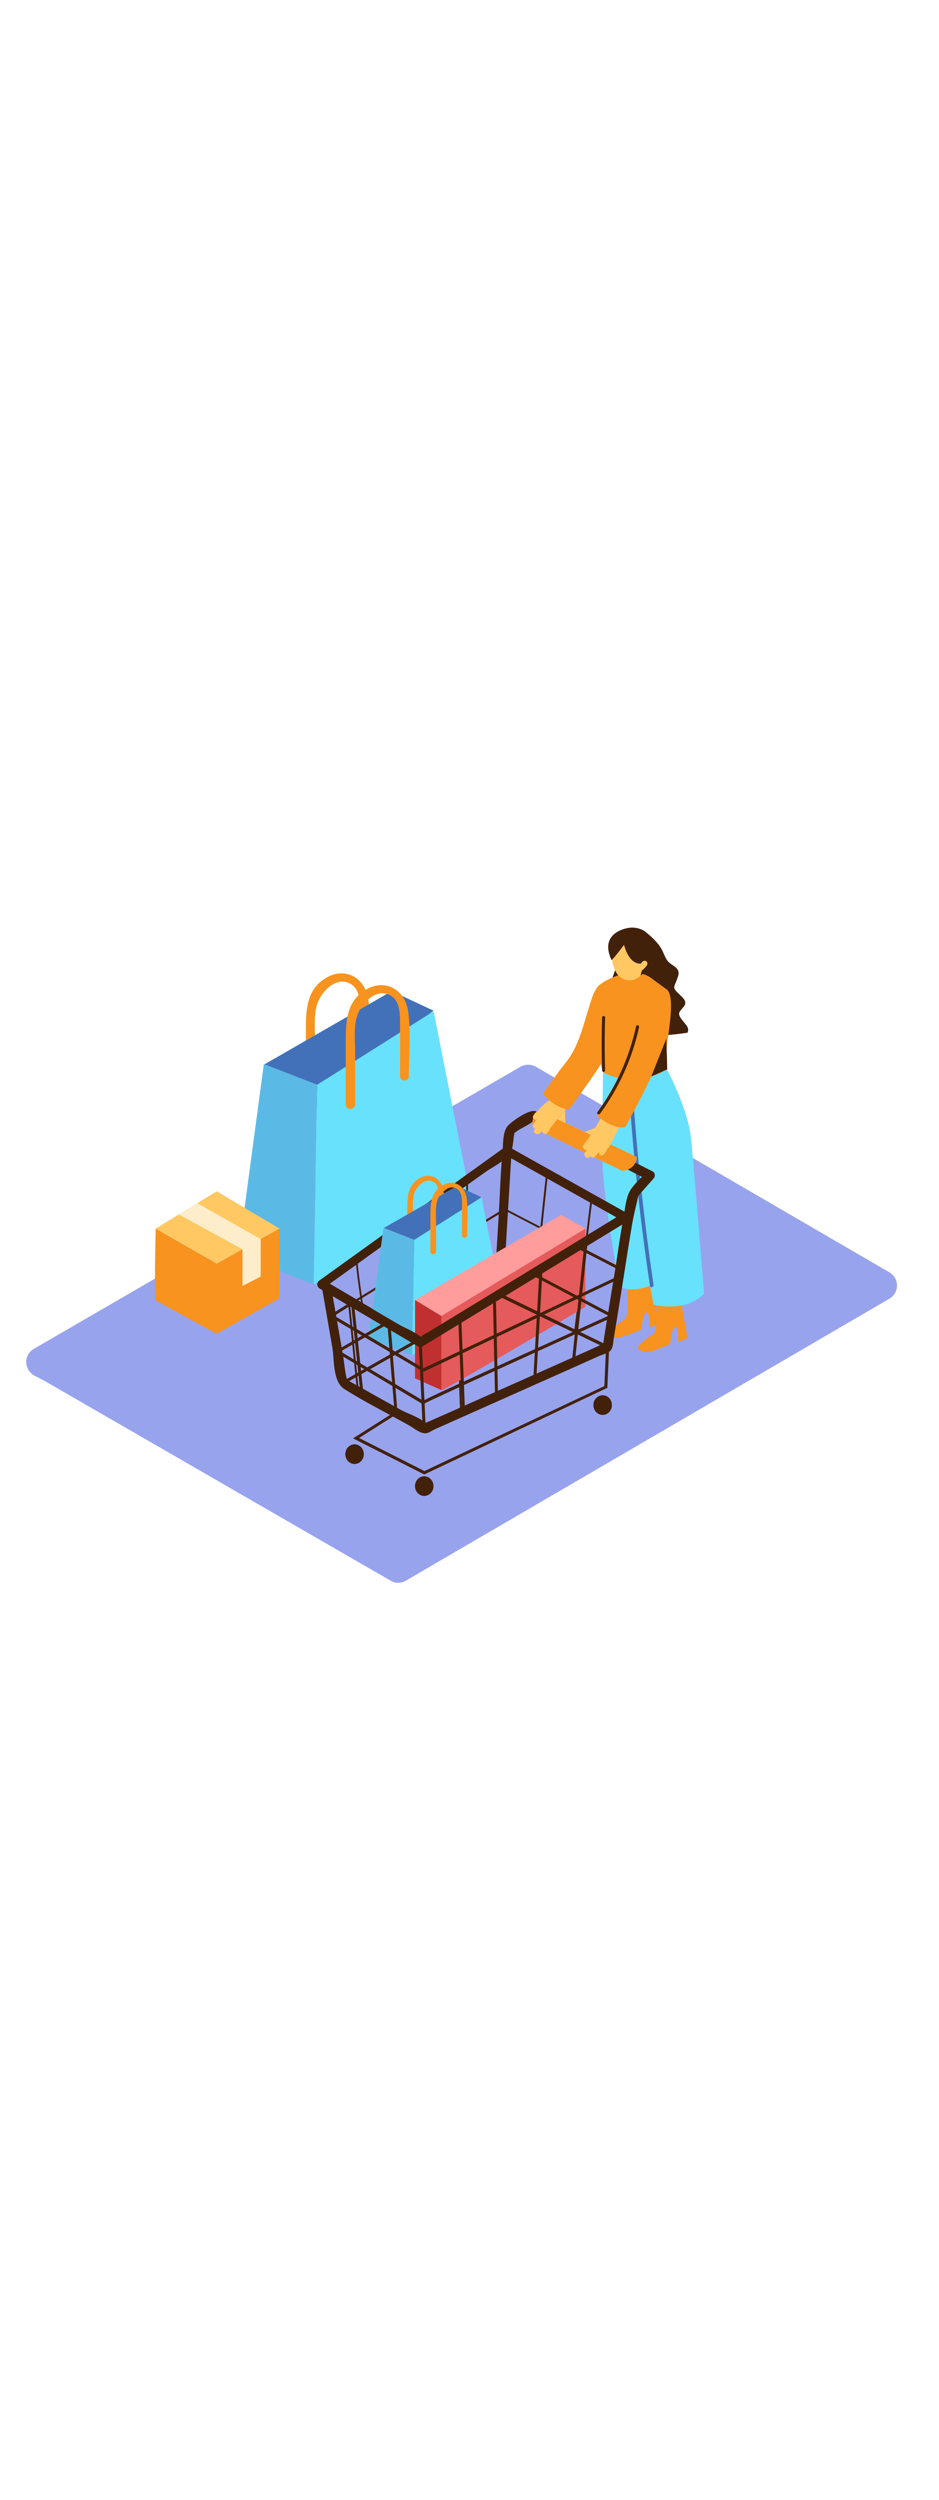 <svg version="1.1" id="Layer_1" xmlns="http://www.w3.org/2000/svg" xmlns:xlink="http://www.w3.org/1999/xlink" x="0px" y="0px" viewBox="0 0 500 500" style="width: 188px;" xml:space="preserve" data-imageid="shopping-43" imageName="Shopping" class="illustrations_image">
<style type="text/css">
	.st0_shopping-43{fill:#98A3ED;}
	.st1_shopping-43{fill:url(#SVGID_1_);}
	.st2_shopping-43{fill:url(#SVGID_00000134245189827362808850000017955616619167684531_);}
	.st3_shopping-43{fill:url(#SVGID_00000110466479644105915660000008927100494363638403_);}
	.st4_shopping-43{fill:#F7931E;}
	.st5_shopping-43{fill:#68E1FD;}
	.st6_shopping-43{opacity:0.63;fill:#2E3192;enable-background:new    ;}
	.st7_shopping-43{opacity:0.22;fill:#2E3192;enable-background:new    ;}
	.st8_shopping-43{fill:#FFC863;}
	.st9_shopping-43{fill:#FDEDCB;}
	.st10_shopping-43{fill:#42210B;}
	.st11_shopping-43{fill:#E55A5A;}
	.st12_shopping-43{fill:#C13030;}
	.st13_shopping-43{fill:#FF9C9C;}
</style>
<path id="Base_shopping-43" class="st0_shopping-43" d="M23.5,319.5l184.5,106.4c2.5,1.5,5.6,1.5,8.1,0l257.5-150c3.9-2.3,5.2-7.2,2.9-11.1&#10;&#9;c-0.7-1.2-1.7-2.2-2.9-2.9L285.3,152.5c-2.5-1.4-5.6-1.4-8.1,0L18,302.6c-3.9,2.3-5.2,7.2-2.9,11.1c0.8,1.3,1.9,2.4,3.2,3.1&#10;&#9;L23.5,319.5z"/>
<g id="Shadow_shopping-43">
	
		<linearGradient id="SVGID_1_-shopping-43" gradientUnits="userSpaceOnUse" x1="235.326" y1="-2234.211" x2="403.255" y2="-2336.201" gradientTransform="matrix(1 0 0 1 0 2588.55)">
		<stop offset="0" style="stop-color:#2E3192;stop-opacity:0"/>
		<stop offset="1" style="stop-color:#2E3192"/>
	</linearGradient>
	<path class="st1_shopping-43" d="M209.5,397.6l116.3-65l-57.1-31.7L167,368.6C177.1,374.7,199.6,391.1,209.5,397.6z"/>
	
		<linearGradient id="SVGID_00000167375165956359577700000011920068261583210149_-shopping-43" gradientUnits="userSpaceOnUse" x1="300.402" y1="-2269.258" x2="359.312" y2="-2317.488" gradientTransform="matrix(1 0 0 1 0 2588.55)">
		<stop offset="0" style="stop-color:#2E3192;stop-opacity:0"/>
		<stop offset="1" style="stop-color:#2E3192"/>
	</linearGradient>
	<path style="fill:url(#SVGID_00000167375165956359577700000011920068261583210149_);" d="M293.7,340l72.5-43.3l-29.2-17.2&#10;&#9;&#9;l-77.4,41.8C269.8,327.4,283.8,333.6,293.7,340z"/>
	
		<linearGradient id="SVGID_00000145033528462802216100000002989515096027691158_-shopping-43" gradientUnits="userSpaceOnUse" x1="81.216" y1="-2290.303" x2="198.846" y2="-2388.963" gradientTransform="matrix(1 0 0 1 0 2588.55)">
		<stop offset="0" style="stop-color:#2E3192;stop-opacity:0"/>
		<stop offset="1" style="stop-color:#2E3192"/>
	</linearGradient>
	<path style="fill:url(#SVGID_00000145033528462802216100000002989515096027691158_);" d="M77.6,321.1l89.4-52.9l-34.9-33.6&#10;&#9;&#9;L38,292.5C47.3,298.1,64.6,313,77.6,321.1z"/>
</g>
<g id="Shopping_Bag_shopping-43">
	<path class="st4_shopping-43" d="M167.8,166.5v-26.9c0-6.2-0.8-13.4,0.8-19.5c1.9-7.2,10.9-16.9,18.9-11.1c4,2.9,4.2,8.9,4.2,13.5&#10;&#9;&#9;c0.1,9.6,0,19.3,0,29c0,1.3,1.1,2.4,2.4,2.4c1.3,0,2.4-1.1,2.4-2.4c0-11.2,1.2-23.1-0.3-34.3c-1.8-13.4-14.7-19-25.6-9.8&#10;&#9;&#9;c-7.3,6.2-7.7,15.7-7.7,24.6v34.5c0,1.3,1.1,2.4,2.4,2.4C166.7,168.9,167.7,167.8,167.8,166.5L167.8,166.5z"/>
	<polygon class="st5_shopping-43 targetColor" points="140.6,151.4 208.6,112.3 230.8,122.7 167.2,175.2 &#9;" style="fill: rgb(104, 225, 253);"/>
	<polygon class="st6_shopping-43" points="140.6,151.4 208.6,112.3 230.8,122.7 167.2,175.2 &#9;"/>
	<path class="st5_shopping-43 targetColor" d="M168.9,162.1c2-1.2,62-39.1,62-39.1l19.7,99.5L167,268.3L168.9,162.1z" style="fill: rgb(104, 225, 253);"/>
	<polyline class="st5_shopping-43 targetColor" points="168.9,162.1 140.5,151.1 126.9,252.4 167,268.3 &#9;" style="fill: rgb(104, 225, 253);"/>
	<polyline class="st7_shopping-43" points="168.9,162.1 140.5,151.1 126.9,252.4 167,268.3 &#9;"/>
	<path class="st4_shopping-43" d="M189.1,172.7v-26.9c0-6.2-0.8-13.4,0.8-19.5c1.9-7.2,11-16.9,18.9-11.1c4,2.9,4.2,9,4.2,13.5&#10;&#9;&#9;c0.1,9.6,0,19.3,0,29c0.1,1.3,1.2,2.3,2.5,2.2c1.2-0.1,2.2-1,2.2-2.2c0-11.2,1.2-23.1-0.3-34.3c-1.8-13.3-14.7-19-25.6-9.7&#10;&#9;&#9;c-7.3,6.2-7.7,15.7-7.7,24.6v34.5c0.1,1.3,1.2,2.3,2.5,2.2C188,174.9,189,173.9,189.1,172.7L189.1,172.7z"/>
</g>
<g id="Box_shopping-43">
	<path class="st4_shopping-43" d="M115.4,294.6v-37.3l33.4-18.7v37.1L115.4,294.6z"/>
	<path class="st4_shopping-43" d="M115.4,257.3l-32.5-18.7c0,0-0.9,37.6,0,38.2s32.5,17.8,32.5,17.8L115.4,257.3z"/>
	<polygon class="st8_shopping-43" points="82.9,238.6 115.4,218.8 148.8,238.6 115.4,257.3 &#9;"/>
	<polygon class="st9_shopping-43" points="95.2,231.1 129.1,249.6 129.1,269.1 138.8,264.2 138.8,244.2 105,225.1 &#9;"/>
</g>
<g id="Character_shopping-43">
	<path class="st10_shopping-43" d="M344.7,81.6c0,0,6,4.6,8.2,9.6s2.3,5.3,6,7.8s2.4,4.8,1.3,7.8s-2.2,3.5,0.5,6.2s5.6,4.6,3.5,7.4&#10;&#9;&#9;s-3.7,3.3-1.6,6.4s4.8,4.7,3.5,7.6c0,0-22.8,4.1-38.2-0.9s-7-14.8-6.6-15.2S329,97,329,97"/>
	<path class="st4_shopping-43" d="M361.8,272.5c0,0-8.8,5.1-12.8,2.8c0,0,2.3,17.6-1.4,19.7s-9.2,6.5-7.5,7.7s2.1,2.4,7.2,1&#10;&#9;&#9;c3.3-1,6.5-2.3,9.6-3.8c0,0,1-9.6,2.8-9.1s1.4,8.2,1.4,8.2l5-2.1L361.8,272.5z"/>
	<path class="st4_shopping-43" d="M346.4,264.8c0,0-8.7,5.1-12.8,2.8c0,0,2.3,17.6-1.4,19.7s-9.2,6.5-7.5,7.7s2.1,2.4,7.2,1&#10;&#9;&#9;c3.3-1,6.5-2.3,9.6-3.8c0,0,1-9.6,2.8-9.1s1.4,8.2,1.4,8.2l5-2.1L346.4,264.8z"/>
	<path class="st5_shopping-43 targetColor" d="M321.1,155.6c0,0-0.6,32.9-0.3,48.4s8.7,64.5,8.7,64.5s2.9,5.2,16.6,0.6l1.9,10c0,0,17.2,4.6,26.9-6&#10;&#9;&#9;c0,0-6-74.8-7-83.1c-1.9-16-12.8-36.1-12.8-36.1" style="fill: rgb(104, 225, 253);"/>
	<path class="st6_shopping-43" d="M337.3,170.8c-0.1-1.3-2.1-1.3-2,0c2.3,32.9,5.9,65.7,10.8,98.3c0.2,1.2,2.1,0.7,1.9-0.5&#10;&#9;&#9;C343.2,236.1,339.6,203.5,337.3,170.8z"/>
	<path class="st10_shopping-43" d="M331.7,230.5L265,271.2l-36.8,22.4c-1.5,0.7-2.9,1.6-4.2,2.6c-2,2.1-1.1-1.4,0.8,0.7c-3-3.2-9.3-5.5-13-7.7&#10;&#9;&#9;l-39.3-23.1v4.1l66.4-47.7l19.5-13.9c3.3-2.4,8.7-4.9,11.3-8.1c1.9-2.4,1.6,1-0.8-1.1c1.2,0.8,2.4,1.4,3.6,2l19.5,10.9l39.7,22.3&#10;&#9;&#9;c2.7,1.5,5.1-2.6,2.4-4.1l-62.9-35.2c-0.7-0.4-1.7-0.4-2.4,0l-98.7,70.9c-1.1,0.7-1.5,2.2-0.8,3.3c0.2,0.3,0.5,0.6,0.8,0.8&#10;&#9;&#9;l52.4,30.8c0.7,0.4,1.7,0.4,2.4,0l109.1-66.5C336.8,233.1,334.4,228.9,331.7,230.5z"/>
	
		<rect x="224.3" y="297.4" transform="matrix(0.999 -4.640909e-02 4.640909e-02 0.999 -14.683 10.779)" class="st10_shopping-43" width="1" height="48.5"/>
	<path class="st10_shopping-43" d="M171.5,270.3l5.6,32.4c1.1,6.4,0.3,17.4,6.2,21.1c11.1,7,23,12.9,34.4,19.3c2.5,1.4,5.9,4.4,8.9,4.2&#10;&#9;&#9;c1.6-0.1,3.7-1.6,5-2.2l73-32.5l14.3-6.4c1.6-0.7,4.5-1.4,5.8-2.6c1.7-1.6,1.6-4.3,2-6.6l2.9-17.9c2.3-14.1,4.4-28.3,6.8-42.4&#10;&#9;&#9;c0.7-4.1,1.6-8,2.6-12.1s0-2.6,2.7-5.7l6.2-7c0.9-0.9,1-2.5,0-3.4c0,0,0,0,0,0c-0.1-0.1-0.3-0.2-0.4-0.3L315.4,192l-21.2-10.9&#10;&#9;&#9;c-2.6-1.3-6.8-4.8-9.8-5c-3.5-0.3-11.6,5.3-13.9,7.8c-2.7,3-2.5,9.5-2.9,13.5c-1.1,11.6-1.4,23.3-2.1,35l-2.5,41.4&#10;&#9;&#9;c-0.2,3.1,4.6,3.1,4.8,0l4.4-72.7c0.2-4.1,0.9-6.4,1.3-10.9c0-0.7,0.9-4,0-2.6s1.6-0.8,2.3-1.2c2.7-1.7,6.4-3.2,8.7-5.4&#10;&#9;&#9;c-1.2,1.1-2.8-1.2,0,0.7c2,1.2,4.1,2.3,6.2,3.2l19.4,9.9l34.6,17.8l-0.5-3.8c-2.8,3.2-7,6.4-9,10.2s-2.5,9.9-3.3,14.4&#10;&#9;&#9;c-1.6,8.4-2.8,17-4.1,25.6l-6.2,38c-0.1,1.3-0.4,2.6-0.6,3.9c-0.1,0.6,2.1-1.3,0.2-0.6c-3,1-5.8,2.6-8.7,3.9l-72.4,32.2l-12,5.3&#10;&#9;&#9;c-1,0.3-1.9,0.7-2.8,1.2c-1.1,1.1,1.7,1,1-0.1c-1.7-2.8-10.1-5.7-12.8-7.2L195,324.8l-8.1-4.5c-0.8-0.4-1.6-0.8-2.3-1.3&#10;&#9;&#9;c-1.3-0.8,0.2,0.3,0.4,0.9c-1.4-4.3-1.6-9.6-2.4-14l-6.4-36.8c-0.5-3-5.1-1.7-4.6,1.3L171.5,270.3z"/>
	<path class="st8_shopping-43" d="M287.7,176c0,0-5.8,2-3.7,8.9l47.4,23c0,0,7.5-0.3,7.6-7.4L287.7,176z"/>
	<ellipse class="st10_shopping-43" cx="188.8" cy="358.6" rx="4.9" ry="5.2"/>
	<ellipse class="st10_shopping-43" cx="225.9" cy="375.6" rx="4.9" ry="5.2"/>
	<ellipse class="st10_shopping-43" cx="320.9" cy="332.5" rx="4.9" ry="5.2"/>
	
		<rect x="187.5" y="277" transform="matrix(0.995 -0.101 0.101 0.995 -29.322 20.422)" class="st10_shopping-43" width="1" height="48.5"/>
	<path class="st10_shopping-43" d="M225.9,332.1L178.7,304l88-50.8l59.3,31.4l-0.2,0.5l0.2,0.5c-33.2,15-95.8,43.4-100.2,45.9L225.9,332.1z&#10;&#9;&#9; M180.7,304l44.6,26.6c1.1-0.7,4.7-2.4,15.4-7.3c8.3-3.9,20-9.2,34.6-15.8c22.2-10.1,44.7-20.3,49.4-22.5l-58-30.7L180.7,304z"/>
	
		<rect x="244.2" y="289.1" transform="matrix(0.999 -3.664371e-02 3.664371e-02 0.999 -11.296 9.175)" class="st10_shopping-43" width="1" height="47.2"/>
	
		<rect x="263.2" y="277.7" transform="matrix(1 -2.129141e-02 2.129141e-02 1 -6.388 5.684)" class="st10_shopping-43" width="1" height="50.3"/>
	
		<rect x="257.9" y="289.8" transform="matrix(5.669279e-02 -0.998 0.998 5.669279e-02 -19.635 559.867)" class="st10_shopping-43" width="57.2" height="1"/>
	
		<rect x="277.3" y="277.9" transform="matrix(0.106 -0.994 0.994 0.106 -0.847 555.771)" class="st10_shopping-43" width="63.1" height="1"/>
	<path class="st10_shopping-43" d="M225.4,314.4l-49.5-29v-0.3c0-0.4,0-0.5,46.4-28.9c23.1-14.1,46.2-28.3,46.2-28.3l0.2-0.1l0.2,0.1l61,31.6&#10;&#9;&#9;l-0.5,0.9L268.9,229c-29.9,18.3-85,52-91.5,56.1l48.1,28.2l103.8-49.2l0.4,0.9L225.4,314.4z"/>
	<path class="st10_shopping-43" d="M225.9,369.1l-0.2-0.1l-37.1-18.9l21.8-13.8l-2.4-29.5l-25.1,14.2l-0.5-0.9l25.6-14.5l-1.3-16.5l1-0.1l1.3,16&#10;&#9;&#9;l56.6-32.1l58.5,28.2l-1,21.8L225.9,369.1z M190.6,350l35.4,18l96-45.4l1-20.6l-57.4-27.7l-56.6,32l2.5,30.5L190.6,350z"/>
	<path class="st10_shopping-43" d="M284,282.5l-1-0.1c0.1-0.7,7.6-71.8,7.8-73.2l1,0.1C291.6,210.7,284.1,281.8,284,282.5z"/>
	
		<rect x="275.1" y="257.5" transform="matrix(0.123 -0.992 0.992 0.123 16.441 534.624)" class="st10_shopping-43" width="71.4" height="1"/>
	<path class="st10_shopping-43" d="M249.6,282.4c-0.1-2.7-1.4-66.6-1.4-67.6h1c0,1.1,1.4,67,1.4,67.6L249.6,282.4z"/>
	<path class="st10_shopping-43" d="M231.5,294.1c-0.8-18.1-3-65.3-3.4-66.9l0.5-0.2l-0.3-0.4l0.5-0.1c0.4,0.2,0.7,0.3,3.7,67.4L231.5,294.1z"/>
	
		<rect x="209" y="242.3" transform="matrix(0.996 -8.489522e-02 8.489522e-02 0.996 -21.99 18.753)" class="st10_shopping-43" width="1" height="51.2"/>
	<path class="st10_shopping-43" d="M192.7,281.2c-3.9-26-3.3-26.4-3-26.7l0.6,0.8L190,255l0.4,0.2c-0.3,1.2,1.8,16.5,3.2,25.9L192.7,281.2z"/>
	<path class="st4_shopping-43" d="M219.9,247.2v-15.5c0-3.6-0.4-7.7,0.5-11.2c1.1-4.2,6.4-9.8,10.9-6.4c2.3,1.7,2.4,5.2,2.4,7.8v16.7&#10;&#9;&#9;c0.1,0.8,0.8,1.3,1.5,1.2c0.6-0.1,1.1-0.6,1.2-1.2c0-6.5,0.7-13.4-0.2-19.8c-1-7.7-8.5-11-14.8-5.6c-4.2,3.6-4.5,9.1-4.5,14.2v19.9&#10;&#9;&#9;c0.1,0.8,0.8,1.3,1.5,1.2C219.3,248.4,219.8,247.9,219.9,247.2L219.9,247.2z"/>
	<polygon class="st5_shopping-43 targetColor" points="204.2,238.4 243.5,215.9 256.3,221.9 219.6,252.2 &#9;" style="fill: rgb(104, 225, 253);"/>
	<polygon class="st6_shopping-43" points="204.2,238.4 243.5,215.9 256.3,221.9 219.6,252.2 &#9;"/>
	<path class="st5_shopping-43 targetColor" d="M220.6,244.6c1.1-0.7,35.8-22.6,35.8-22.6l11.4,57.5L219.4,306L220.6,244.6z" style="fill: rgb(104, 225, 253);"/>
	<polyline class="st5_shopping-43 targetColor" points="220.6,244.6 204.2,238.2 196.3,296.8 219.4,306 &#9;" style="fill: rgb(104, 225, 253);"/>
	<polyline class="st7_shopping-43" points="220.6,244.6 204.2,238.2 196.3,296.8 219.4,306 &#9;"/>
	<path class="st4_shopping-43" d="M232.2,250.8v-15.5c0-3.6-0.4-7.7,0.5-11.2c1.1-4.1,6.4-9.7,10.9-6.4c2.3,1.7,2.4,5.2,2.4,7.8v16.8&#10;&#9;&#9;c0.1,0.8,0.8,1.3,1.5,1.2c0.6-0.1,1.2-0.6,1.2-1.2c0-6.5,0.7-13.4-0.2-19.8c-1-7.7-8.5-11-14.8-5.6c-4.2,3.6-4.5,9.1-4.5,14.2v19.9&#10;&#9;&#9;c0.1,0.8,0.8,1.3,1.5,1.2C231.6,252,232.1,251.5,232.2,250.8L232.2,250.8z"/>
	<path class="st11_shopping-43" d="M235,282.8l76.7-44.3v41.7c0,0-76.7,45.7-76.7,44.3V282.8z"/>
	<polygon class="st12_shopping-43" points="235,282.8 221,276.6 221,318.3 235,324.5 &#9;"/>
	<polygon class="st13_shopping-43" points="221,276.6 235,285.1 311.8,238.6 298.9,231.3 &#9;"/>
	<path class="st10_shopping-43" d="M334.2,230.5l-1.3-0.8c-0.1,0.1-0.3,0.2-0.4,0.3c-1.5,0.9-3,1.7-4.6,2.4l0.4,0.2L265,271.2l-36.8,22.4&#10;&#9;&#9;c-1.5,0.7-2.9,1.5-4.2,2.6c-3.2-2.8-8.7-4.8-12.2-6.9l-36.1-21.2h0.1c-1.5-0.8-3-1.7-4.4-2.6l0,0l-1.2,0.9&#10;&#9;&#9;c-1.1,0.7-1.5,2.2-0.8,3.3c0,0,0,0,0,0c0.2,0.3,0.5,0.6,0.8,0.8l52.4,30.8c0.7,0.4,1.7,0.4,2.4,0l109.1-66.5c0.6-0.4,1-1,1.1-1.7&#10;&#9;&#9;C335.6,232,335.1,231,334.2,230.5z"/>
	<path class="st10_shopping-43" d="M269,199.4c0.2,0.2,0.4,0.3,0.6,0.4C269.4,199.7,269.2,199.6,269,199.4z"/>
	<path class="st10_shopping-43" d="M224.5,296.5c0.1,0.1,0.3,0.2,0.4,0.4C224.7,296.8,224.6,296.7,224.5,296.5z"/>
	
		<rect x="224" y="297.4" transform="matrix(0.999 -4.623474e-02 4.623474e-02 0.999 -14.629 10.739)" class="st10_shopping-43" width="1.6" height="48.5"/>
	<path class="st10_shopping-43" d="M347.4,208.3l-32-16.3l-21.2-10.9c-2.6-1.3-6.8-4.8-9.8-5c-3.5-0.3-11.6,5.3-13.9,7.8s-2.5,6.9-2.7,10.6&#10;&#9;&#9;c1.7,0,3.4,0.2,5.1,0.3c0.2-1.4,0.4-2.9,0.6-4.8c0-0.4,0.3-1.7,0.4-2.5c0.6-0.4,1.6-1.1,2-1.4c2.8-1.5,5.6-3.1,8.2-5l0.5,0.3&#10;&#9;&#9;c2,1.2,4.1,2.3,6.2,3.2l19.4,9.9l32,16.3c-2.6,2.3-4.9,4.9-6.7,7.8c-2.1,3.9-2.5,9.9-3.3,14.4c-1.6,8.4-2.8,17-4.1,25.6l-6.2,38&#10;&#9;&#9;c-0.2,1.1-0.3,2.2-0.5,3.3c-2.9,1.1-5.8,2.6-8.6,3.8l-72.4,32.2l-12,5.3c-0.5,0.2-1.4,0.5-2.1,0.8c-2.2-2.7-9.9-5.3-12.6-6.8&#10;&#9;&#9;L195,324.8l-8.1-4.5l-2.1-1.2c-1.2-4.2-1.5-9-2.2-13.2l-6.4-36.7c-0.5-3-5.1-1.8-4.6,1.3c1.9,10.8,4.4,21.5,5.6,32.4&#10;&#9;&#9;c0.7,6.6,0.3,17.4,6.2,21.1c11.1,7,23,12.9,34.4,19.3c2.5,1.4,5.9,4.4,8.9,4.2c1.6-0.1,3.6-1.6,5-2.2l73-32.5l14.3-6.4&#10;&#9;&#9;c1.6-0.7,4.5-1.4,5.8-2.6c1.7-1.6,1.6-4.3,2-6.6l2.9-17.9c2.3-14.1,4.4-28.3,6.8-42.5c0.7-4.1,1.6-8,2.6-12.1s0-2.6,2.7-5.7l6.2-7&#10;&#9;&#9;c0.9-1,0.9-2.5,0-3.4C347.8,208.5,347.6,208.4,347.4,208.3z"/>
	<path class="st4_shopping-43" d="M287.7,176c0,0-5.8,2-3.7,8.9l47.3,23c0,0,7.5-0.3,7.6-7.4L287.7,176z"/>
	<ellipse class="st10_shopping-43" cx="188.8" cy="358.6" rx="4.9" ry="5.2"/>
	<ellipse class="st10_shopping-43" cx="225.9" cy="375.6" rx="4.9" ry="5.2"/>
	<ellipse class="st10_shopping-43" cx="320.9" cy="332.5" rx="4.9" ry="5.2"/>
	
		<rect x="189.2" y="277.6" transform="matrix(0.995 -0.104 0.104 0.995 -30.276 21.323)" class="st10_shopping-43" width="1.6" height="48.8"/>
	<path class="st10_shopping-43" d="M327.6,285.1l-43.1-22.8l-1.6,0.9l41.1,21.8c-5.8,2.6-27.3,12.4-48.8,22.1c-37.4,17-47.3,21.6-49.8,23.1&#10;&#9;&#9;L181.3,304l26.6-15.4l-1.6-0.9L178.2,304l47.9,28.6v-1c5.4-2.8,67.1-30.9,100.1-45.8L327.6,285.1z"/>
	
		<rect x="245.1" y="288.6" transform="matrix(0.999 -3.996804e-02 3.996804e-02 0.999 -12.281 10.076)" class="st10_shopping-43" width="1.6" height="47.2"/>
	
		<rect x="263" y="277.7" transform="matrix(1 -2.129141e-02 2.129141e-02 1 -6.388 5.685)" class="st10_shopping-43" width="1.6" height="50.3"/>
	
		<rect x="257.9" y="289.5" transform="matrix(5.669279e-02 -0.998 0.998 5.669279e-02 -19.591 559.906)" class="st10_shopping-43" width="57.2" height="1.6"/>
	
		<rect x="277.3" y="277.6" transform="matrix(0.106 -0.994 0.994 0.106 -0.831 555.776)" class="st10_shopping-43" width="63.1" height="1.6"/>
	<path class="st10_shopping-43" d="M308.7,248.1l-1.6,0.9l22.5,11.6l0.7-1.4L308.7,248.1z"/>
	<path class="st10_shopping-43" d="M225.5,312.9L178,285c1.8-1.1,5.7-3.6,11.1-6.9c-0.5-0.3-1-0.7-1.4-1c-12,7.5-12,7.6-11.9,8.1v0.4l49.3,29&#10;&#9;&#9;l0.4,0.2l104.4-49.5l-0.7-1.4L225.5,312.9z"/>
	<path class="st10_shopping-43" d="M225.9,369.4L188,350.2l22.1-14l-2.4-28.8l-24.7,14l-0.8-1.4l25.4-14.4l-1.3-16.3l1.6-0.1l1.3,15.5l56.4-32&#10;&#9;&#9;l58.8,28.4l-1,22.2L225.9,369.4z M191.2,350l34.8,17.6l95.8-45.2l0.9-20.2l-57.2-27.6l-56.3,31.9l2.5,30.5L191.2,350z"/>
	<path class="st4_shopping-43" d="M355,144.9c-0.3-6.7,5.2-28.3,0.2-33.4c-1.1-0.6-8.8-6.5-9.9-7.1c-3.7-1.9-8-2.5-12.1-1.6&#10;&#9;&#9;c-4.8,1-9.3,3-13.3,5.7c-9.1,5.9-2.7,33.2,1.2,47c10.4,5.6,24.1,4.6,34.1-1.6C355,144.9,355.5,153.9,355,144.9z"/>
	<path class="st8_shopping-43" d="M325.7,89.8c-0.3,1.2-0.6,15.8,8.6,16.7s10.7-10.7,10.1-16.7S328.8,78.6,325.7,89.8z"/>
	<path class="st10_shopping-43" d="M325.6,95.7c0.2,0.5,4.6-5.2,6.7-8c0,0,2.8,12.6,11.2,9.5c-1.1,2.1-1.9,4.4-2.4,6.7c0,0,6-2.5,6.5-11.8&#10;&#9;&#9;s-4.1-13.2-10.5-13.6C332.8,78.3,319,81.7,325.6,95.7z"/>
	<path class="st8_shopping-43" d="M344.5,96.8c-0.5-0.7-1.4-0.8-2.1-0.4c-0.9,0.7-1.5,1.7-1.8,2.8c-0.1,0.3,0.1,0.6,0.4,0.7c0,0,0,0,0,0&#10;&#9;&#9;c0.1,0,0.1,0,0.2,0l-0.3,0.4c-0.1,0.1-0.1,0.1-0.1,0.2c-0.5,0.5,0,1.4,0.7,1c0.9-0.6,1.7-1.3,2.4-2.2&#10;&#9;&#9;C344.4,98.8,345.1,97.7,344.5,96.8z"/>
	<path class="st8_shopping-43" d="M292.6,185.8c2.3-3.1,4.7-6.1,7.2-9c1.3-1.6,2.6-3.2,4-4.8c-1.4-2.8-6.5-0.2-8.5-3.5c-3,1.7-5.7,3.9-8.1,6.4&#10;&#9;&#9;c-0.2,0.2-0.4,0.5-0.4,0.8c-1.3,0.7-2.3,1.8-3,3.1c-0.2,0.7,0.2,1.5,0.9,1.8c0.2,0.1,0.5,0.1,0.7,0l0.5-0.1c-0.4,0.4-0.7,0.9-1,1.3&#10;&#9;&#9;c-0.5,0.5-0.9,1.1-1.1,1.8c-0.2,0.7,0.2,1.5,0.9,1.7h0.2c-0.8,1.2-1.2,2.5,0.8,3h0.1c0.6,0.2,1.2,0,1.6-0.4&#10;&#9;&#9;c0.4-0.4,0.8-0.9,1.1-1.3c0,0.7,0.5,1.3,1.2,1.4c0.4,0.4,1.1,0.4,1.5,0l0.1-0.1l1.1-1.2C292.4,186.4,292.5,186.1,292.6,185.8z"/>
	<path class="st8_shopping-43" d="M322.2,176.1c-1.2,1.6-6.7,11.8-8,13.3l0,0l-3.6,4.9c-0.4,0.5-0.3,1.1,0.1,1.5c0,0,0,0,0,0l0.1,0.1&#10;&#9;&#9;c0.3,0.7,1,1,1.7,0.9c-0.4,0.5-0.7,0.9-1,1.4c-0.4,0.5-0.4,1.1-0.1,1.6v0.1c0.9,1.8,2.1,1.1,3,0.1c0.3,0.7,1.1,1,1.8,0.7l0.2-0.1&#10;&#9;&#9;c0.6-0.4,1.1-0.9,1.5-1.5c0.4-0.4,0.8-0.9,1.1-1.3v0.5c0,0.8,0.6,1.4,1.4,1.4c0,0,0,0,0,0c0.2,0,0.5-0.1,0.7-0.2&#10;&#9;&#9;c1.1-0.9,2-2.2,2.4-3.6c0.3-0.1,0.5-0.3,0.7-0.5c1.7-2.9,7-13.2,7.8-16.5C328.6,177.8,326.1,176,322.2,176.1z"/>
	<polyline class="st8_shopping-43" points="317.8,184.7 311.3,187.2 315.5,189.2 &#9;"/>
	<path class="st4_shopping-43" d="M317.8,178.5c0,0,8,7.3,15.1,6.2c0,0,15.9-28.5,18.5-38.8s5.9-31.8,0-33.4s-12.8,3.7-14.4,10.5&#10;&#9;&#9;c-1.6,6.8-3.5,28.4-3.5,28.4L317.8,178.5z"/>
	<path class="st4_shopping-43" d="M289,166.9c0,0,6.9,8.3,14.1,8.2c0,0,19.6-26,23.7-35.9s10.2-30.7,4.5-33.1s-13.2,1.9-15.6,8.5&#10;&#9;&#9;c-3.9,10.6-6,23-12.1,32.5c-2.1,3.2-4.8,6.1-7,9.3L289,166.9z"/>
	<polygon class="st8_shopping-43" points="301,175.5 301,182.5 296.8,180.5 &#9;"/>
	<path class="st10_shopping-43" d="M322.2,126.3c0-0.4-0.4-0.8-0.8-0.8c-0.4,0-0.8,0.4-0.8,0.8l0,0c-0.3,9.4-0.3,18.8,0,28.2&#10;&#9;&#9;c0,0.4,0.4,0.8,0.8,0.8c0.4,0,0.8-0.4,0.8-0.8C321.9,145.1,321.9,135.7,322.2,126.3z"/>
	<polygon class="st10_shopping-43" points="346.8,157.7 354.8,137.6 355.3,153.9 &#9;"/>
	<path class="st10_shopping-43" d="M338.7,131c-3.6,16.5-10.6,32.1-20.6,45.7c-0.6,0.8,0.8,1.6,1.4,0.8c10.1-13.7,17.2-29.5,20.8-46.1&#10;&#9;&#9;C340.4,130.4,338.9,130,338.7,131z"/>
</g>
</svg>